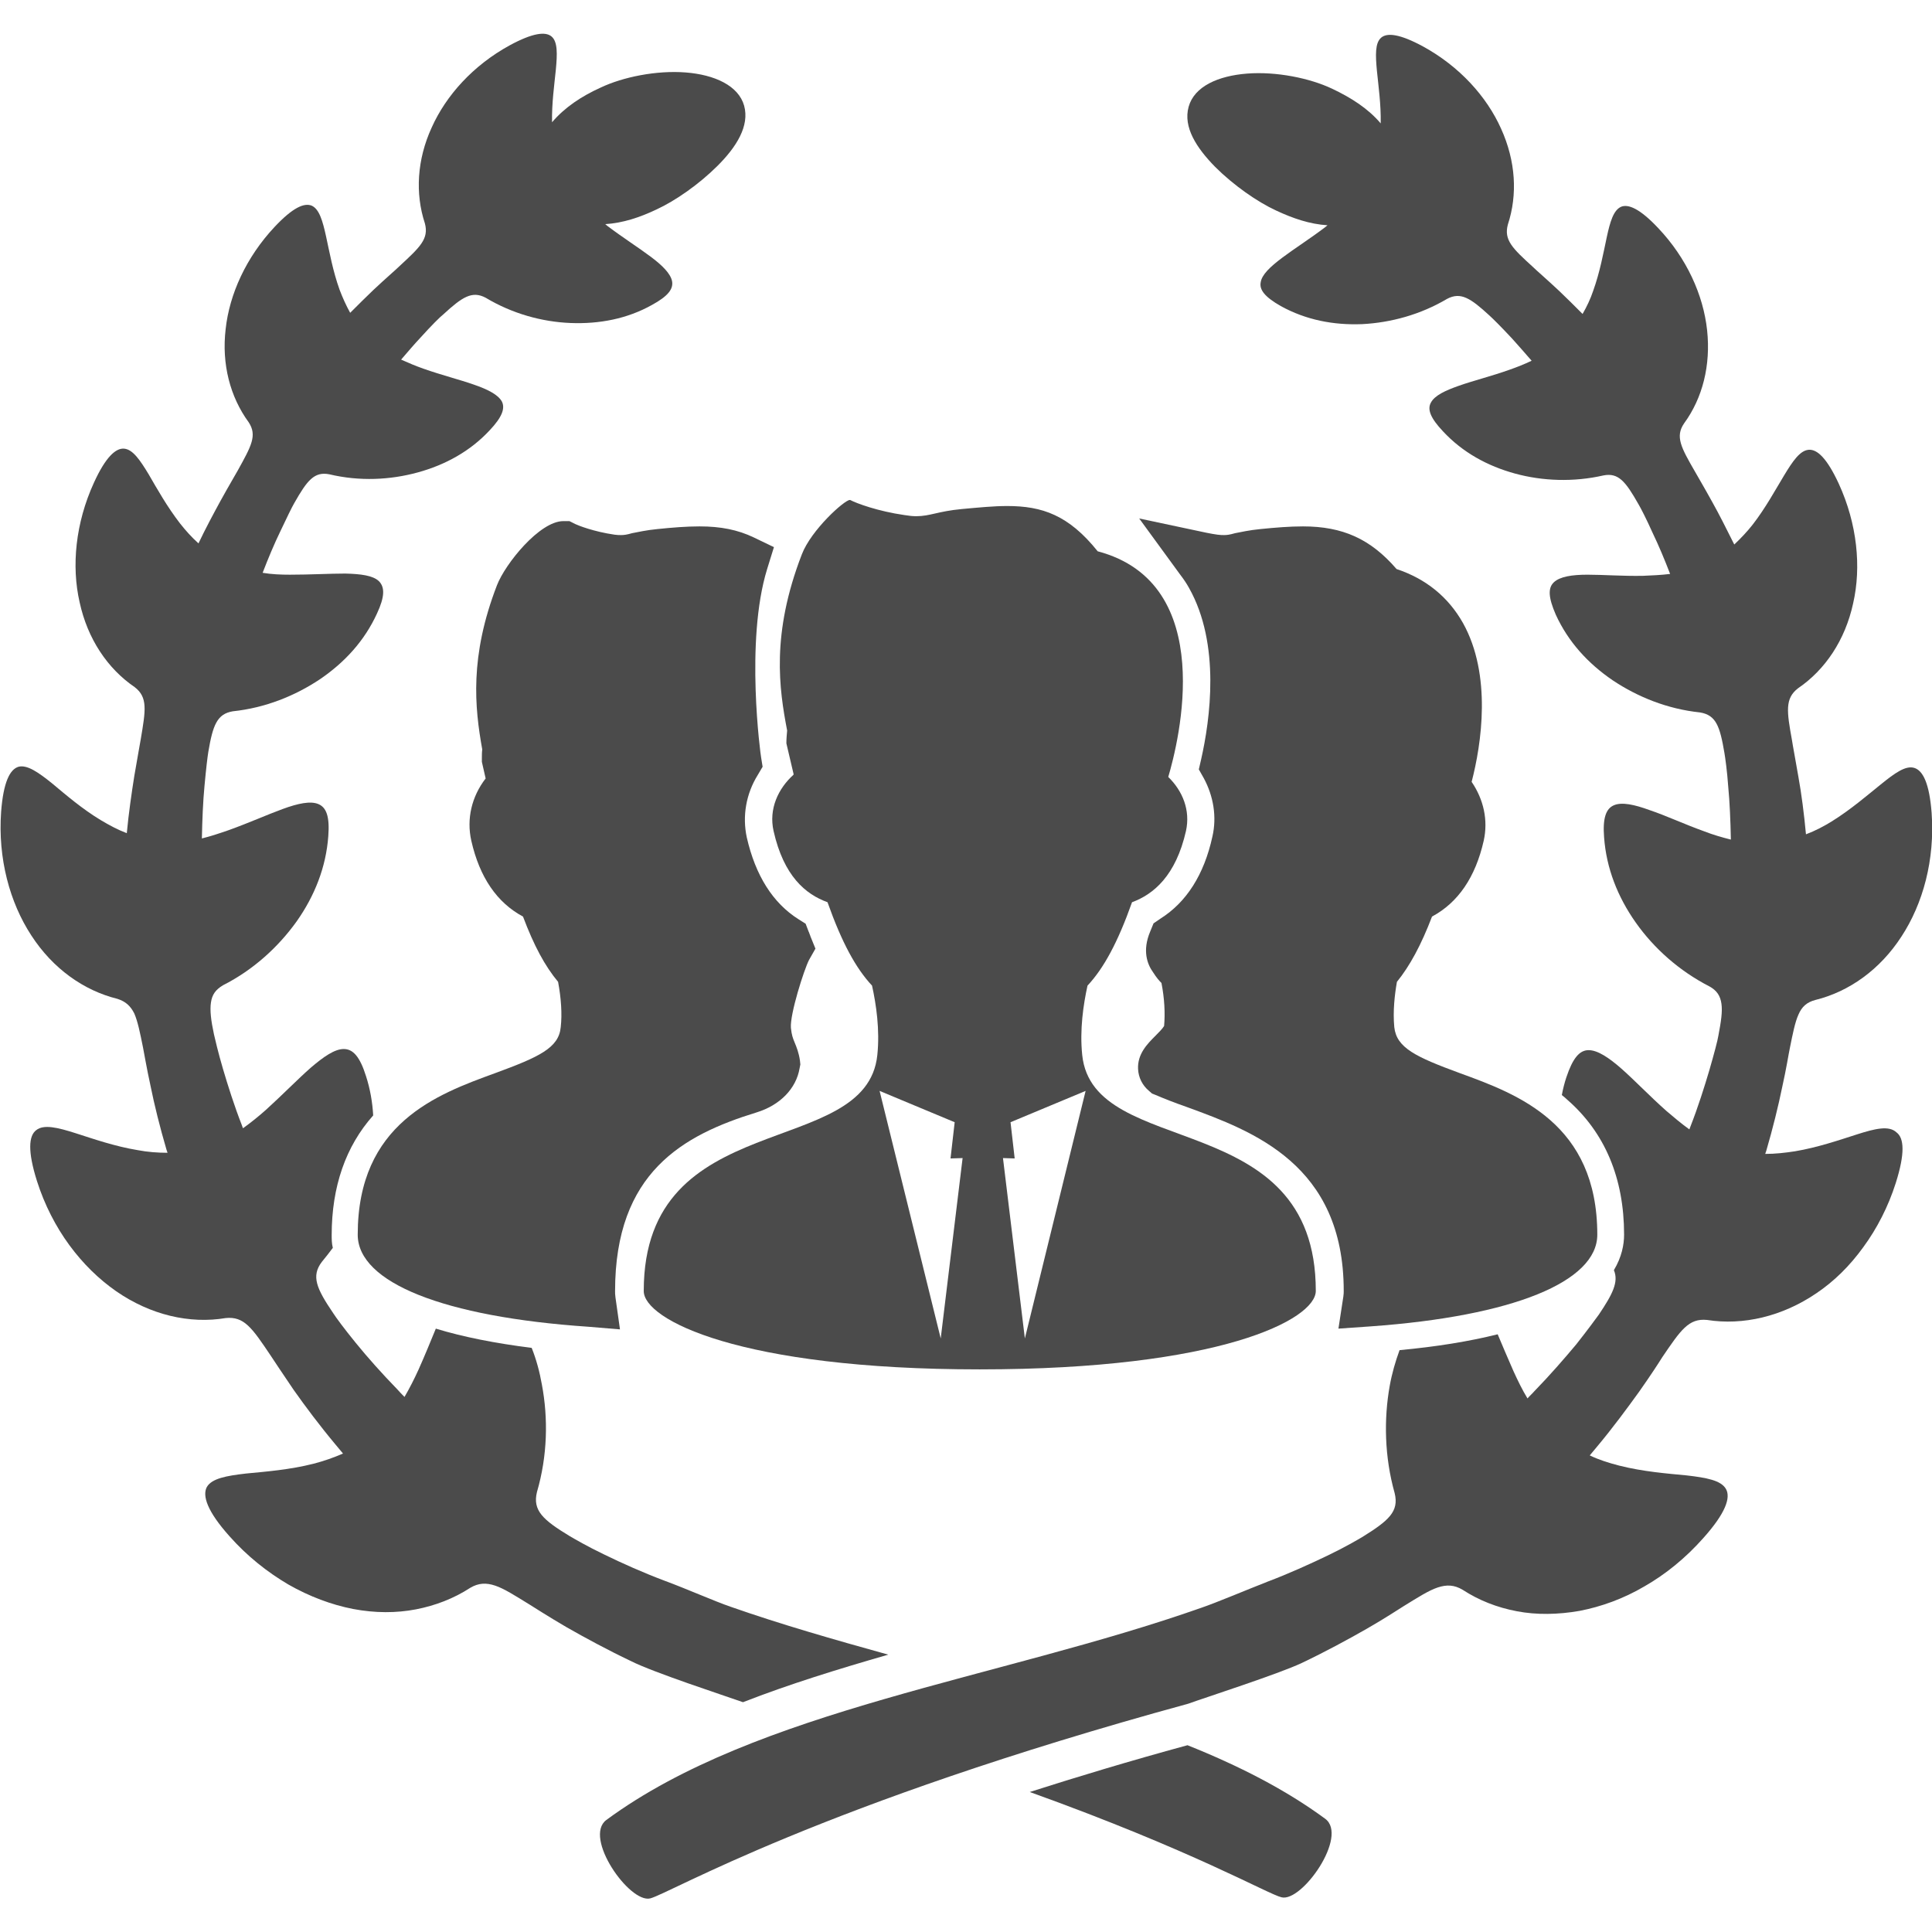 <?xml version="1.0" encoding="utf-8"?>
<!-- Generator: Adobe Illustrator 26.5.0, SVG Export Plug-In . SVG Version: 6.00 Build 0)  -->
<svg version="1.1" id="_x32_" xmlns="http://www.w3.org/2000/svg" xmlns:xlink="http://www.w3.org/1999/xlink" x="0px" y="0px"
	 viewBox="0 0 512 512" style="enable-background:new 0 0 512 512;" xml:space="preserve">
<style type="text/css">
	.st0{fill:#4B4B4B;}
</style>
<path class="st0" d="M314.7,462.5c-15.4,4.2-29.3,8.4-41.8,12.4c43.4,15.6,63,27,66.7,27.9c5.4,1.4,17.8-16.2,11.6-20.8
	C340.6,474.2,328.2,467.9,314.7,462.5z"/>
<g>
	<path class="st0" d="M155.9,351.6c-38.3-2.6-61.1-11.7-61.1-24.4c0-29.5,21-37.2,36.4-42.8c11.7-4.3,16.9-6.7,17.4-12.2
		c0.4-3.5,0.1-7.7-0.7-12c-3.5-4.2-6.4-9.6-9.3-17.3c-6.9-3.7-11.5-10.4-13.7-20.1c-1.3-5.8,0.1-11.7,3.8-16.5l-1-4.4v-0.8
		c0-0.9,0-1.7,0.1-2.5c-2-11.1-3.4-24.6,3.9-43.5c2.2-5.7,11.3-17,17.6-17h1.6l1.6,0.8c0.6,0.3,4.8,2,10.4,2.8
		c0.7,0.1,1.2,0.1,1.7,0.1c0.8,0,1.5-0.1,2.9-0.5c1.6-0.3,3.7-0.8,6.8-1.1c3.9-0.4,7.6-0.7,11.1-0.7c5.6,0,10.1,0.9,14.3,2.9
		l5.4,2.6l-1.8,5.8c-5.9,19.1-1.7,49.5-1.6,49.9l0.4,2.5l-1.3,2.2c-3.1,5-4.1,10.9-2.9,16.5c2.3,10.1,6.9,17.4,13.7,21.7l1.9,1.2
		l0.8,2.1c0.1,0.2,0.2,0.4,0.2,0.5c0.1,0.2,0.2,0.5,0.3,0.8l1.3,3.2l-1.7,3c-1.3,2.5-5.1,14.4-4.8,18c0.2,1.9,0.5,2.7,1,3.9
		c0.5,1.2,1.1,2.7,1.4,4.8l0.1,1l-0.2,1c-0.9,5.4-5.2,9.8-11.4,11.7c-19.5,6-37.5,15.9-37.5,47.4c0,0.4,0,0.9,0.1,1.6l1.2,8.5
		L155.9,351.6z"/>
</g>
<g>
	<path class="st0" d="M356,343.6c0.1-0.6,0.1-1.1,0.1-1.5c0-33.5-24-42.3-41.5-48.7c-3.7-1.3-6.2-2.3-8.3-3.2l-1-0.4l-0.8-0.7
		c-1.8-1.5-2.8-3.6-2.9-5.8c-0.2-4,2.5-6.7,4.6-8.8c0.7-0.7,1.9-1.9,2.3-2.6c0.3-3.4,0.1-7.3-0.7-11.4c-0.7-0.7-1.3-1.4-2.2-2.8
		c-1.6-2.2-2.9-5.8-0.8-10.8l0.9-2.2l1.9-1.3c6.8-4.3,11.5-11.6,13.7-21.7c1.2-5.2,0.3-10.7-2.3-15.5l-1.3-2.3l0.6-2.6
		c2.4-10.6,5.2-30.6-3.2-45.5c-0.6-1.1-1.4-2.3-2.4-3.6l-10.8-14.8l17.9,3.8c1.1,0.2,2,0.4,2.9,0.5c0.7,0.1,1.2,0.1,1.7,0.1
		c0.8,0,1.5-0.1,2.9-0.5c1.6-0.3,3.7-0.8,6.8-1.1c4-0.4,7.7-0.7,11.2-0.7c10.5,0,17.9,3.3,24.8,11.3c7.8,2.6,13.7,7.4,17.6,14.3
		c7.7,13.8,4.9,32.1,2.3,42.1c3.2,4.7,4.4,10.2,3.2,15.6c-2.2,9.7-6.8,16.4-13.7,20.1c-2.9,7.6-5.9,13.1-9.3,17.3
		c-0.6,3.4-1.1,7.8-0.7,12c0.6,5.5,5.7,7.9,17.4,12.2c15.4,5.6,36.4,13.4,36.4,42.8c0,12.5-22.4,21.6-60,24.3l-8.6,0.6L356,343.6z"
		/>
</g>
<path class="st0" d="M259.6,362.9c63.6,0,89.1-13.2,89.1-20.8c0-49.2-59-34.5-61.9-62.5c-0.7-6.7,0.3-13.4,1.4-18.4
	c4.3-4.6,8-11.4,11.8-22.1c5.7-2.1,11.6-7,14.3-18.9c1.2-5.5-0.9-10.6-4.7-14.3c2.7-9.1,13.4-51.3-18.7-59.8c-7.7-9.6-14.7-12-24-12
	c-3.6,0-7.6,0.4-12,0.8c-6.4,0.6-8.4,1.9-12.1,1.9c-0.9,0-1.9-0.1-3.1-0.3c-7-1-12.7-3.1-14.4-4c0,0-0.1,0-0.1,0
	c-1.4,0-10.2,7.9-12.7,14.4c-8.2,21.2-6,35.7-3.9,46.7c-0.1,1.1-0.2,2.2-0.2,3.4l1.9,8.1c0,0.1,0,0.2,0,0.2
	c-4.1,3.7-6.6,9.1-5.3,14.9c2.7,12,8.5,16.8,14.3,18.9c3.8,10.7,7.5,17.5,11.8,22.1c1.1,5,2.1,11.7,1.4,18.4
	c-2.9,28-61.9,13.3-61.9,62.5C170.5,349.7,196,362.9,259.6,362.9z M268.9,307l-1.1-9.6l19.9-8.3l-16.1,65.6l-5.8-47.8L268.9,307z
	 M253,297.4l-1.1,9.6l3.2-0.1l-5.8,47.8l-16.2-65.6L253,297.4z"/>
<g>
	<g>
		<path class="st0" d="M123.9,338.9c-0.4,0.2-0.8,0.4-1.1,0.7c2.4,0.6,5,1.2,7.9,1.8C127.9,338.8,125.8,338.1,123.9,338.9z"/>
		<path class="st0" d="M193.6,425.8c-4.1-1.4-11.8-4.8-17.5-6.9c-5.6-2.1-11.4-4.7-15.9-6.9c-4.6-2.2-8-4.2-9.2-4.9
			c-7.1-4.3-9.9-6.8-8.7-11.7c2.8-9.6,3-19.5,1.3-28.5c-0.6-3.4-1.5-6.7-2.7-9.7c-9.6-1.2-18.2-2.9-25.4-5.1
			c-1.4,3.4-2.9,7.1-4.6,10.9c-1.1,2.4-2.3,4.8-3.7,7.2c-0.6-0.6-1.3-1.3-1.9-2c-4-4.1-8-8.6-11-12.3c-3.1-3.8-5.3-6.8-6-7.9
			c-4.4-6.5-5.9-9.8-3-13.6c1-1.2,2-2.5,2.9-3.7c-0.3-1.2-0.3-2.4-0.3-3.4c0-12.8,3.7-23.5,11-31.7c-0.2-3.5-0.8-7-1.9-10.4
			c-1.6-5.1-3.4-7.2-5.9-7.2c-2.4,0-5.3,2-8.8,5c-3.4,3-7.4,7.1-11.8,11.1c-1.9,1.7-3.9,3.3-6.1,4.9c-0.1-0.2-0.2-0.5-0.3-0.8
			c-2-5.1-3.7-10.5-5-14.9c-1.3-4.4-2.1-7.9-2.4-9.2c-0.8-3.7-1.1-6.4-0.8-8.4c0.3-2.1,1.2-3.4,3.2-4.6c8.1-4.1,14.7-10.2,19.5-16.9
			c4.8-6.8,7.8-14.4,8.4-22.6c0.4-5.2-0.5-7.6-2.6-8.5c-2.1-0.9-5.4-0.2-9.5,1.3s-9,3.7-14.3,5.6c-2.3,0.8-4.7,1.6-7.1,2.2
			c0.1-4.9,0.3-9.9,0.7-14c0.4-4.4,0.8-7.7,1-8.9c1.2-7.1,2.3-10.1,6.5-10.8c8.6-0.9,16.5-4.1,23.1-8.5c6.6-4.5,11.8-10.2,15.1-17.4
			c2.1-4.5,2.1-7,0.5-8.6c-1.6-1.5-4.8-1.9-8.9-2c-4.2,0-9.3,0.3-14.7,0.3c-2.4,0-4.8-0.1-7.2-0.5c1.5-3.9,3.1-7.7,4.6-10.8
			c1.8-3.8,3.2-6.7,3.8-7.7c3.4-6,5.3-8.4,9.3-7.6c8,1.9,16.1,1.5,23.4-0.5c7.3-2,13.9-5.6,19.1-11.2c3.3-3.5,4.1-5.8,3.2-7.6
			c-1-1.8-3.7-3.2-7.5-4.5c-3.7-1.3-8.5-2.5-13.3-4.2c-2-0.7-3.9-1.5-5.9-2.4c1.8-2.1,3.6-4.2,5.2-5.9c2.8-3.1,5.1-5.4,6-6.1
			c5-4.6,7.6-6.3,11.2-4.4c7,4.2,14.9,6.4,22.5,6.7c7.6,0.3,15-1.1,21.6-4.8c4.2-2.3,5.7-4.2,5.3-6.3c-0.4-2-2.6-4.2-5.7-6.5
			c-3.2-2.4-7.3-5-11.4-8.1c-0.2-0.2-0.4-0.3-0.6-0.5c4.7-0.3,9.2-1.8,13.6-3.9c5-2.3,11.3-6.7,16.2-11.6c4.9-4.9,8.5-10.5,7-15.9
			c-1.5-5.3-7.8-8.2-15.5-8.8c-7.7-0.6-16.6,1.2-22.5,4c-5.1,2.3-9.6,5.3-12.9,9.2c-0.1-5,0.6-9.9,1-13.9c0.4-4.2,0.5-7.4-1.1-8.8
			c-1.6-1.4-5-1-11.1,2.3c-9.7,5.3-16.9,13.3-20.7,21.8c-3.9,8.5-4.4,17.5-1.8,25.4c1.1,4.1-1.3,6.3-6.7,11.3
			c-0.9,0.9-3.6,3.2-6.9,6.3c-1.9,1.8-4,3.9-6.2,6.1c-1.1-2-2-4-2.8-6.1c-1.8-5-2.7-10.1-3.6-14.2c-0.9-4.1-1.8-7.2-3.8-8.1
			c-2-0.8-5,0.5-9.8,5.6c-7.6,8.1-12,17.9-13,27.1c-1.1,9.3,1.2,18,6.1,24.7c2.3,3.5,0.7,6.3-2.9,12.8c-0.6,1.1-2.4,4.1-4.6,8.1
			c-1.8,3.3-3.9,7.2-5.8,11.2c-1.8-1.6-3.4-3.4-4.9-5.3c-3.4-4.4-6.1-9.2-8.3-13c-2.3-3.8-4.2-6.6-6.5-6.8c-2.2-0.2-4.9,2.2-8,9
			c-4.9,10.7-6,22.1-3.8,31.7c2.1,9.7,7.4,17.6,14.6,22.5c3.5,2.7,2.9,6.1,1.6,13.8c-0.2,1.3-0.9,4.9-1.7,9.7
			c-0.7,4.4-1.5,9.9-2,15.2c-2.4-0.9-4.6-2.1-6.8-3.4c-5-3-9.4-6.8-13-9.8c-3.6-2.9-6.6-5-8.9-4.4c-2.3,0.7-4,4.1-4.6,11.9
			c-0.9,12.4,2.3,24.1,8,32.8c5.7,8.8,13.9,14.6,22.8,16.8c2.2,0.7,3.5,1.9,4.5,3.9c0.9,2.1,1.5,5,2.3,9c0.3,1.4,0.9,5.2,2,10.2
			c1,5,2.5,11,4.2,16.8c0.1,0.3,0.2,0.6,0.3,0.9c-2.6,0-5.3-0.2-7.9-0.7c-6.1-1-11.8-3-16.5-4.5c-4.7-1.5-8.4-2.4-10.4-0.8
			c-2,1.5-2.3,5.6,0.2,13.5c2,6.3,5,12.1,8.6,17c3.6,4.9,7.8,9,12.4,12.2c9.1,6.3,19.5,8.7,29,7.1c4.9-0.5,7,2.6,11.9,9.9
			c0.8,1.2,3.1,4.7,6.1,9.1c3.1,4.4,7,9.6,11.1,14.5c0.7,0.8,1.3,1.6,2,2.4c-2.5,1.1-5.1,2-7.8,2.7c-6.3,1.6-12.7,2.1-17.9,2.6
			c-5.2,0.6-9.1,1.3-10.4,3.6c-1.2,2.3,0.1,6.4,6,13c4.7,5.3,10,9.5,15.6,12.8c5.6,3.2,11.5,5.4,17.2,6.5c5.8,1.1,11.4,1.1,16.6,0.1
			s10.1-2.9,14.4-5.7c2.2-1.3,4.2-1.4,6.6-0.6c2.4,0.8,5.2,2.6,9.1,5c1.3,0.8,5,3.2,9.8,6c4.9,2.8,11,6.1,17.1,9
			c5.9,3,24.9,9.2,29.7,10.9c12.3-4.8,25.3-8.8,38.5-12.6C221,434.5,207,430.5,193.6,425.8z"/>
	</g>
	<g>
		<path class="st0" d="M388,339.3c-2.1-0.9-4.4,0-7.6,3.3c3.5-0.5,6.7-1.1,9.7-1.8C389.4,340.2,388.7,339.6,388,339.3z"/>
		<path class="st0" d="M502.6,300.1c-2-1.9-5.7-1-10.4,0.5s-10.5,3.5-16.5,4.5c-2.6,0.4-5.2,0.7-7.9,0.7c0.1-0.3,0.2-0.6,0.3-0.9
			c1.7-5.8,3.2-11.9,4.2-16.8c1.1-4.9,1.7-8.8,2-10.2c0.8-4,1.4-7,2.3-9c0.9-2.1,2.2-3.3,4.5-3.9c8.9-2.2,17.1-8,22.8-16.8
			c5.7-8.7,8.9-20.3,8-32.8c-0.6-7.8-2.3-11.2-4.6-11.9c-2.3-0.7-5.2,1.4-8.9,4.4c-3.6,2.9-8,6.7-13,9.8c-2.1,1.3-4.4,2.5-6.8,3.4
			c-0.5-5.4-1.2-10.8-2-15.2c-0.8-4.7-1.5-8.3-1.7-9.7c-1.4-7.7-1.9-11.1,1.6-13.8c7.2-4.9,12.5-12.8,14.6-22.5
			c2.2-9.6,1.1-21-3.8-31.7c-3.1-6.7-5.7-9.2-8-9s-4.2,3-6.5,6.8c-2.3,3.8-4.9,8.6-8.3,13c-1.5,1.9-3.1,3.6-4.9,5.3
			c-2-4-4-8-5.8-11.2c-2.2-4-4-7-4.6-8.1c-3.7-6.4-5.3-9.3-2.9-12.8c4.9-6.7,7.1-15.4,6.1-24.7c-1-9.3-5.4-19.1-13-27.1
			c-4.8-5.1-7.9-6.4-9.8-5.6c-2,0.9-2.9,3.9-3.8,8.1c-0.9,4.2-1.8,9.2-3.6,14.2c-0.7,2.1-1.7,4.2-2.8,6.1c-2.2-2.2-4.3-4.3-6.2-6.1
			c-3.3-3.1-6-5.4-6.9-6.3c-5.5-5-7.8-7.2-6.7-11.3c2.6-7.9,2.1-16.8-1.8-25.4c-3.8-8.5-11-16.5-20.7-21.8C371,9,367.6,8.6,366,10
			c-1.6,1.4-1.5,4.6-1.1,8.8c0.4,4,1.1,8.9,1,13.9c-3.3-3.9-7.8-6.8-12.9-9.2c-5.9-2.8-14.8-4.6-22.5-4c-7.7,0.6-14,3.4-15.5,8.8
			c-1.5,5.4,2.1,10.9,7,15.9c4.9,4.9,11.2,9.3,16.2,11.6c4.5,2.1,8.9,3.6,13.6,3.9c-0.2,0.2-0.4,0.3-0.6,0.5
			c-4.1,3.1-8.2,5.7-11.4,8.1c-3.2,2.4-5.4,4.5-5.7,6.5c-0.4,2,1.1,3.9,5.3,6.3c6.7,3.7,14,5.1,21.6,4.8c7.6-0.4,15.4-2.5,22.5-6.7
			c3.6-1.9,6.2-0.2,11.2,4.4c0.9,0.8,3.2,3.1,6,6.1c1.6,1.8,3.4,3.8,5.2,5.9c-1.9,0.9-3.9,1.7-5.9,2.4c-4.8,1.7-9.6,2.9-13.3,4.2
			c-3.7,1.3-6.5,2.6-7.5,4.5c-1,1.8-0.1,4.1,3.2,7.6c5.2,5.6,11.8,9.2,19.1,11.2s15.5,2.3,23.4,0.5c4-0.8,5.9,1.6,9.3,7.6
			c0.6,1,2.1,3.9,3.8,7.7c1.5,3.1,3.1,6.9,4.6,10.8c-2.4,0.3-4.9,0.4-7.2,0.5c-5.4,0.1-10.5-0.3-14.7-0.3c-4.1,0-7.3,0.5-8.9,2
			c-1.6,1.5-1.5,4,0.5,8.6c3.3,7.2,8.5,12.9,15.1,17.4c6.6,4.4,14.5,7.6,23.1,8.5c4.3,0.7,5.3,3.7,6.5,10.8c0.2,1.2,0.7,4.6,1,8.9
			c0.4,4.1,0.6,9.1,0.7,14c-2.4-0.6-4.8-1.3-7.1-2.2c-5.3-1.9-10.2-4.2-14.4-5.6c-4.1-1.5-7.4-2.2-9.5-1.3c-2.1,0.9-3,3.4-2.6,8.5
			c0.6,8.2,3.6,15.8,8.4,22.6c4.8,6.8,11.5,12.8,19.5,16.9c2,1.1,2.9,2.5,3.2,4.6c0.3,2.1-0.1,4.7-0.8,8.4c-0.2,1.3-1.1,4.7-2.4,9.2
			c-1.3,4.4-3,9.8-5,14.9c-0.1,0.3-0.2,0.5-0.3,0.8c-2.1-1.5-4.1-3.2-6.1-4.9c-4.5-4-8.4-8.1-11.8-11.1c-3.4-3-6.4-5-8.8-5
			c-2.4,0-4.2,2.1-5.9,7.2c-0.5,1.5-0.9,3.1-1.2,4.7c0.5,0.4,1,0.8,1.4,1.2c10,8.7,15.1,20.8,15.1,35.8c0,2.6-0.6,5.9-2.7,9.4
			c1.3,3.1-0.3,6.3-4,11.8c-0.8,1.1-3,4.1-6,7.9c-3.1,3.7-7,8.2-11,12.3c-0.6,0.7-1.3,1.3-1.9,2c-1.4-2.3-2.6-4.8-3.7-7.2
			c-1.5-3.4-2.9-6.7-4.2-9.8c-7.6,1.9-16.3,3.3-26,4.2c-1.1,3-2,6.1-2.6,9.4c-1.6,8.9-1.4,18.9,1.3,28.5c1.2,4.9-1.6,7.3-8.7,11.7
			c-1.2,0.7-4.6,2.7-9.2,4.9c-4.6,2.2-10.3,4.8-15.9,6.9c-5.6,2.2-13.4,5.5-17.5,6.9c-53.4,18.8-117.8,26.9-157.6,56.2
			c-6.2,4.6,6.1,22.1,11.6,20.8c5.4-1.4,44.6-24.8,142.6-51.6c4.1-1.5,24-7.9,30.1-10.8c6.1-2.9,12.2-6.2,17.1-9
			c4.9-2.8,8.5-5.2,9.8-6c3.9-2.4,6.7-4.2,9.1-5c2.4-0.8,4.4-0.7,6.6,0.6c4.3,2.8,9.1,4.7,14.4,5.7c5.2,1,10.9,0.9,16.6-0.1
			c5.7-1.1,11.6-3.2,17.2-6.5c5.6-3.2,10.9-7.5,15.6-12.8c5.9-6.6,7.3-10.7,6-13s-5.2-3-10.4-3.6c-5.2-0.5-11.6-1-17.9-2.6
			c-2.7-0.7-5.3-1.5-7.8-2.7c0.7-0.8,1.3-1.6,2-2.4c4.1-4.9,8-10.2,11.1-14.5c3.1-4.4,5.3-7.8,6.1-9.1c4.9-7.2,7-10.4,11.9-9.9
			c9.5,1.5,19.9-0.9,29-7.1c4.6-3.1,8.8-7.2,12.4-12.2c3.6-4.9,6.6-10.7,8.6-17C504.9,305.6,504.6,301.6,502.6,300.1z"/>
	</g>
</g>
</svg>
